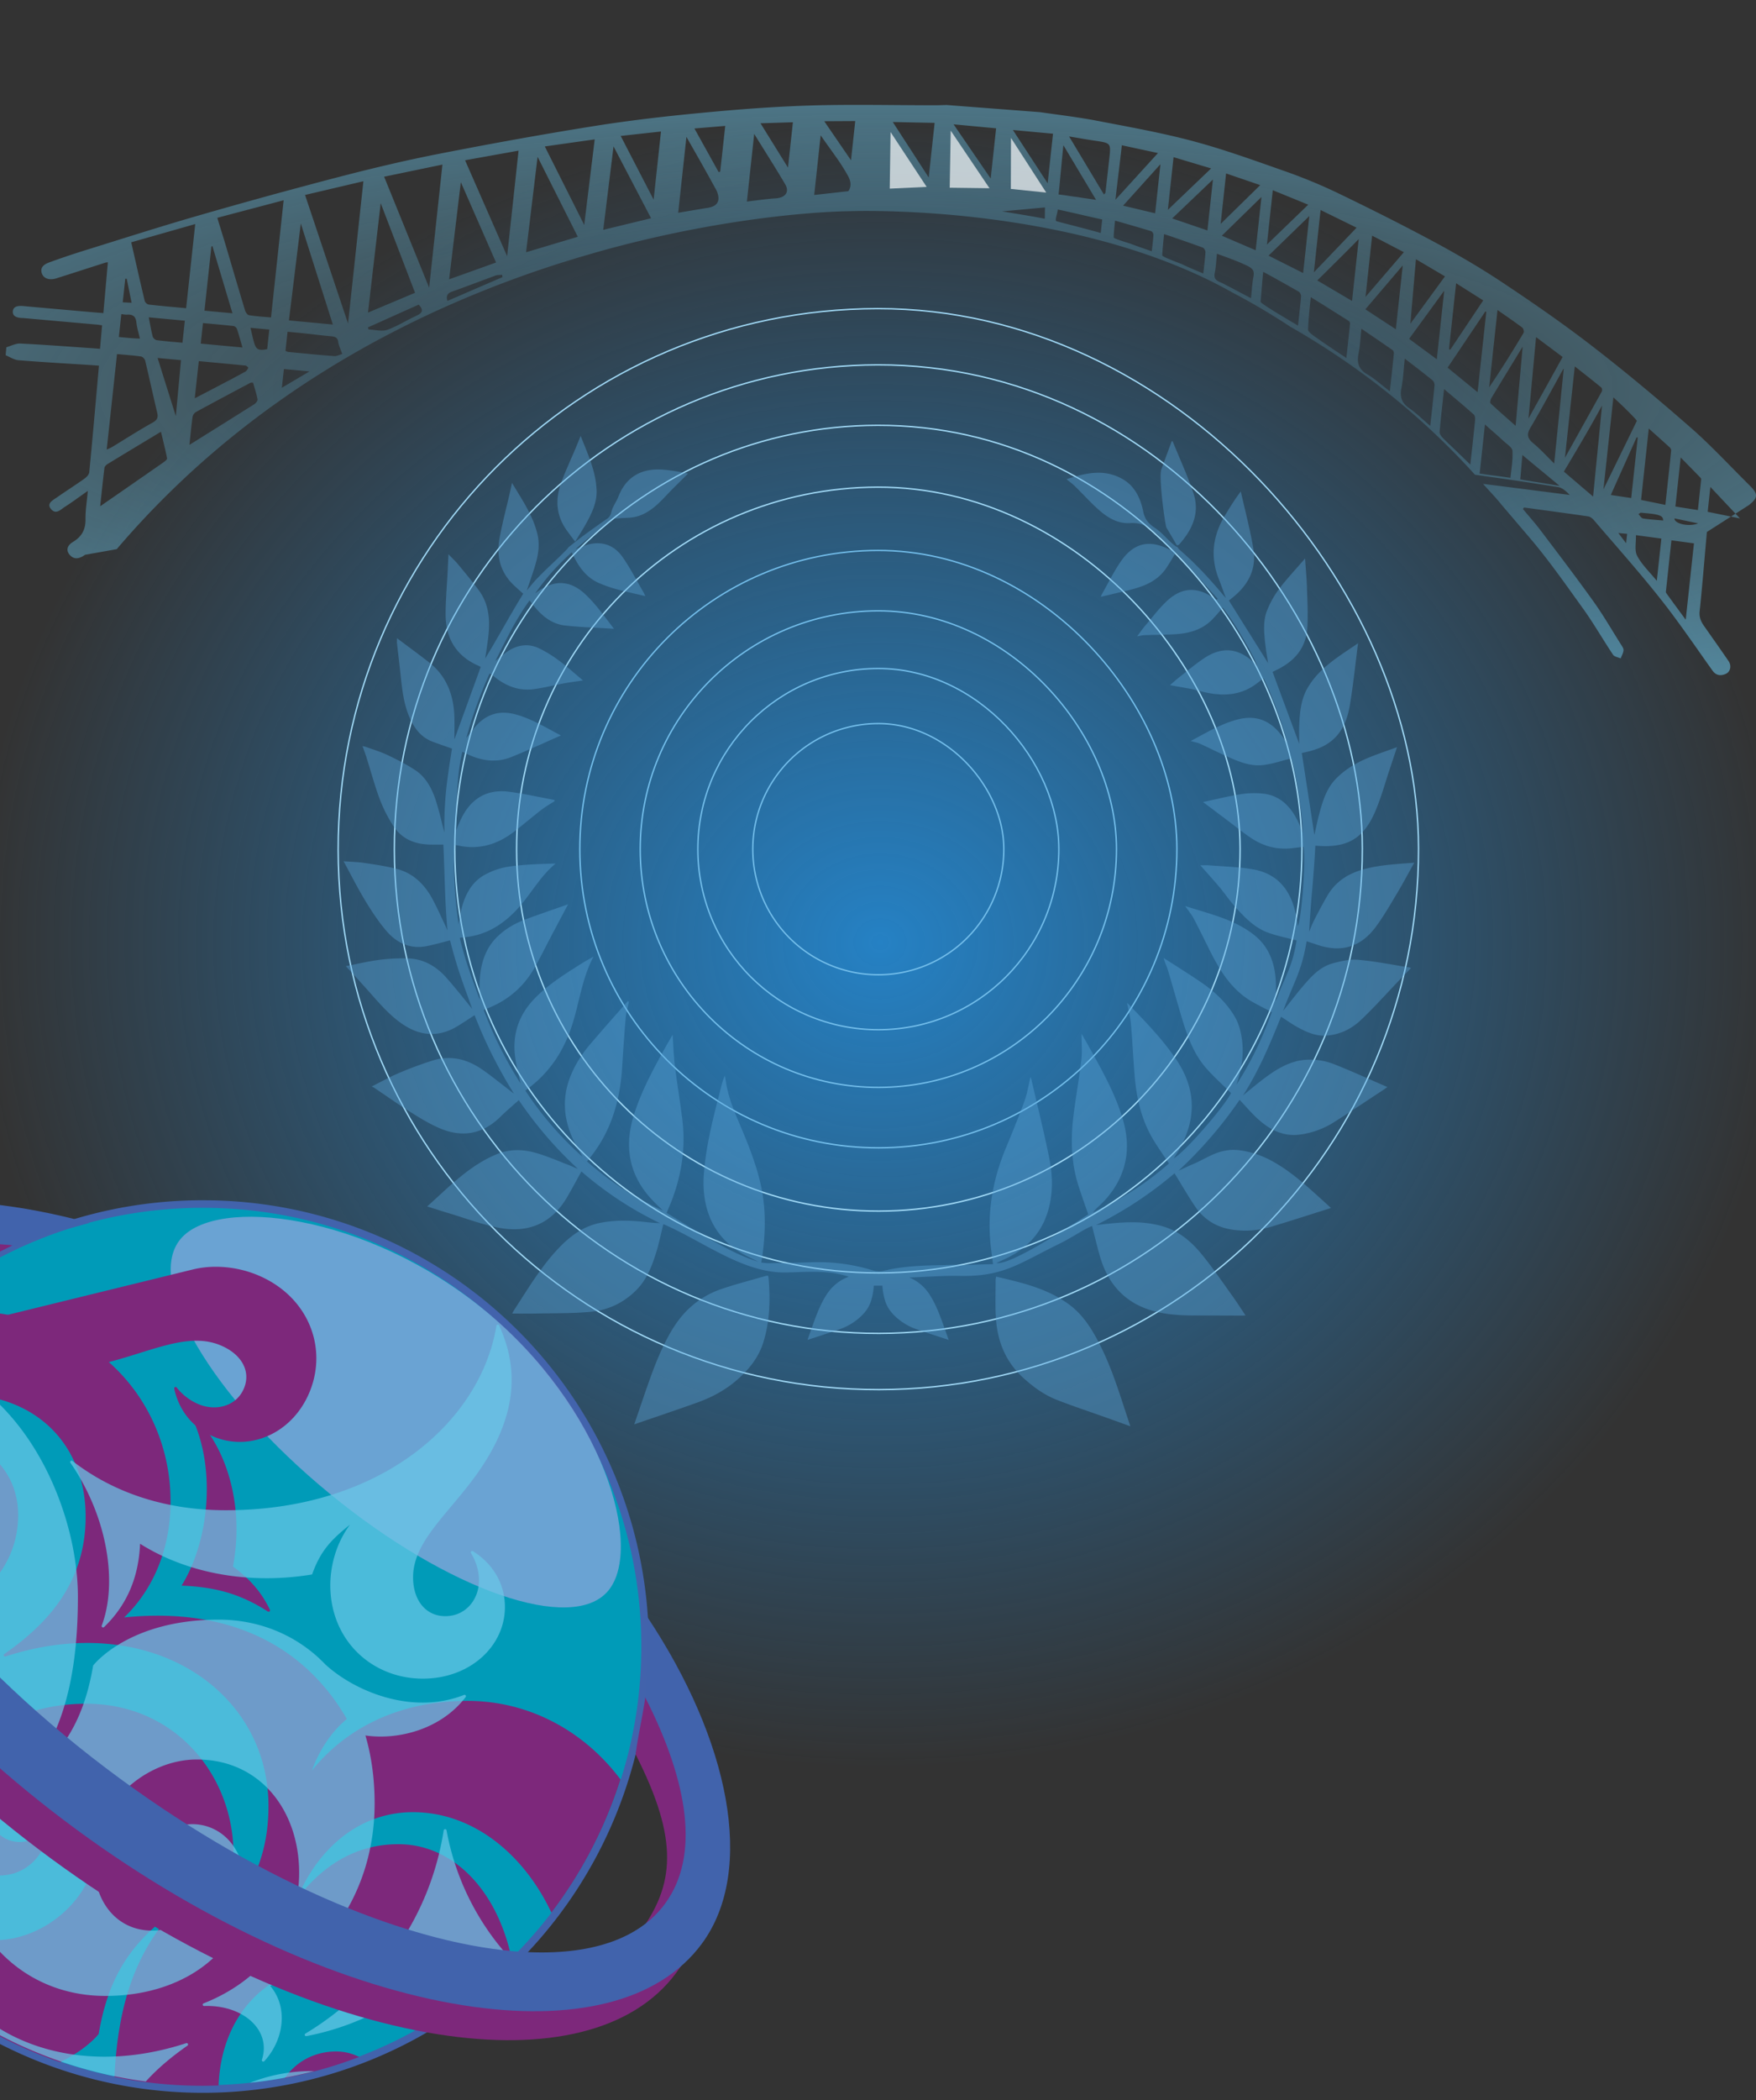 <svg id="Fondo_2_Loghi_e_Ponte" data-name="Fondo 2 Loghi e Ponte" xmlns="http://www.w3.org/2000/svg" xmlns:xlink="http://www.w3.org/1999/xlink" viewBox="0 0 2560 3060">
  <rect x="0" y="0" width="2560" height="3060" fill="#333333" stroke="none"/>
  <defs>
    <style>
      .cls-1 {
        fill: url(#Sfumatura_senza_nome);
      }

      .cls-2 {
        fill: url(#Sfumatura_senza_nome_2);
      }

      .cls-3 {
        fill: #fff;
        opacity: 0.67;
      }

      .cls-10, .cls-3 {
        isolation: isolate;
      }

      .cls-4, .cls-5 {
        fill: none;
        stroke-miterlimit: 10;
        stroke-width: 2px;
      }

      .cls-4 {
        stroke: #73beeb;
      }

      .cls-5 {
        stroke: #a1daf7;
      }

      .cls-6 {
        opacity: 0.38;
      }

      .cls-7 {
        fill: #5da7dd;
      }

      .cls-8 {
        fill: #009bb8;
      }

      .cls-9 {
        fill: #4263ac;
      }

      .cls-10 {
        fill: #7aa4d7;
        opacity: 0.87;
      }

      .cls-11 {
        fill: #7d287b;
      }

      .cls-12 {
        opacity: 0.72;
      }

      .cls-13 {
        fill: #68c7e7;
      }

      .cls-14 {
        fill: #4163ac;
      }
    </style>
    <radialGradient id="Sfumatura_senza_nome" data-name="Sfumatura senza nome" cx="846.53" cy="1682.33" r="1190.84" gradientTransform="matrix(1.11, 0, 0, -1.01, 343.42, 3072.25)" gradientUnits="userSpaceOnUse">
      <stop offset="0" stop-color="#2581c4"/>
      <stop offset="1" stop-color="#2581c4" stop-opacity="0"/>
    </radialGradient>
    <radialGradient id="Sfumatura_senza_nome_2" data-name="Sfumatura senza nome 2" cx="443.46" cy="3370.84" r="959.83" gradientTransform="matrix(0, -1, -3.95, 0, 14598.95, 1011.69)" gradientUnits="userSpaceOnUse">
      <stop offset="0" stop-color="#6dc9ef" stop-opacity="0"/>
      <stop offset="0.99" stop-color="#6dc9ef"/>
    </radialGradient>
  </defs>
  <title>bg-spazio</title>
  <path class="cls-1" d="M2567.33,2601.1l-2574.15,2V145.1l2574.15-2v2458Z"/>
  <path class="cls-2" d="M1797.36,426.57a973,973,0,0,1,84.06,49.69c102.3,58.47,193,131.46,268.93,215.48l7.37,1c38,5.34,76,10.77,113.81,17,6.35,1,11.9,6.16,16.94,11.42Q2225.3,713,2162.12,705c9.71,11.12,17.92,19.18,27.12,30.67l38.58,45.21c28.71,33.34,53.71,69.33,79.28,104.75,16,22.15,29.44,45.8,44.6,68.47,1.83,2.74,7.24,3.51,11,5.2,1.49-4,3.91-7.87,4.16-11.9,0.18-2.87-2.27-6-4-8.82-13.07-20.76-25.3-42-39.62-62-25-35-51.18-69.26-77.17-103.65-8.11-10.73-17.19-20.85-25.82-31.25l1.57-2.28c31.23,4.28,62.49,8.44,93.67,13,3,0.45,6.21,3.14,8.27,5.54,32.32,37.79,65.56,75,96.31,113.82,27,34.08,51.28,69.93,76.42,105.2,5.21,7.3,11.67,8.12,19.16,5,7-2.9,9-11.88,4.4-18.65-11.83-17.28-23.92-34.42-36-51.56-4.49-6.38-7.06-12.71-6.22-20.8,3.69-35.47,6.57-71,9.74-106.52l0.83-9.36,61.27-39.17c13.51-10.79,13.71-16.09,1.06-28.58-28.44-28.1-55.46-57.54-85.66-84-46.58-40.78-94.26-80.67-143.51-118.76-42.46-32.85-87-63.58-132-93.5-32.1-21.33-65.8-40.88-100-59.27-46.18-24.79-93.2-48.34-140.59-71.16a763.59,763.59,0,0,0-77.75-31.88c-43.71-15.38-87.43-31.21-132.31-43.19-46-12.27-93.25-20.68-140.2-29.71-27.11-5.22-54.71-8.33-82.09-12.39L1380.06,153c-5.64.14-11.28,0.4-16.92,0.4-60.51,0-121.08-1.48-181.52.32-53.22,1.59-106.43,5.71-159.39,10.76-52.57,5-105.14,11.07-157.17,19.38-75.09,12-149.9,25.57-224.43,40.14-48.53,9.48-96.68,20.89-144.42,33.27q-103.81,27-206.7,56.73c-55.42,15.94-110.25,33.56-165.27,50.65q-26.17,8.13-51.87,17.46c-7.45,2.69-14.32,6.93-11.43,16,2.42,7.57,10.85,10.66,21,7.51C106,398,130,390.23,154,382.57a19,19,0,0,1,3.28-.41l-6.59,74c-5.16-.4-10-0.72-14.81-1.15-33.71-3-67.42-5.91-101.12-9-7.36-.68-15.19-0.32-16,7.27-0.87,8.25,7.06,10,14.78,10.13,1.07,0,2.13.15,3.2,0.24l104.32,9.28c2.42,0.22,4.81.65,7.77,1.06l-3,34.25c-4.81-.37-9.32-0.75-13.84-1.06-34.13-2.32-68.24-5-102.41-6.61C22.91,500.21,16,504,9.25,506l-1,11.62c6.21,2.5,12.27,6.7,18.67,7.22,35.51,2.87,71.1,4.85,106.66,7.14,3.39,0.22,6.77.52,10.67,0.81-4.7,52.73-9.13,104.06-14.13,155.34-0.33,3.44-4.18,7.28-7.51,9.64-13.13,9.32-26.84,18-40,27.19-6,4.16-15.17,8.7-8.11,16.89,7.26,8.42,14.18.38,20-3.34,10.84-6.88,21.06-14.56,33.54-23.3-1.38,15.52-3.56,28.36-3.39,41.19,0.18,14.4-4.71,25-18.27,33.2-9.54,5.73-10.15,13.4-4,19.66,5.73,5.84,12.83,5.43,21.55-.9l46.25-8.24C587.6,310.41,1236.69,307.77,1236.69,307.77s326-13.65,560.67,118.81M266,499.36c-12.92-1.2-25.28-2.12-37.54-3.72-2.24-.29-5.3-3.15-5.84-5.27-2.32-9.09-3.84-18.35-5.73-28l52.58,4.9Zm18.63-172.91L271.34,449.06c-18.62-1.74-36.62-3.24-54.55-5.31-2.22-.26-5.32-3.26-5.83-5.41-6.69-28-13-56.1-19.65-85.3Zm-102,79.75h2.12l7.12,34.91-12.95-.65Zm-5.77,51.51c3.45,0.32,5.92.89,8.34,0.72,9.38-.66,12.84,3.52,13.69,11.66,0.78,7.57,3.21,15,5.08,23.26-4.34-.21-7.83-0.28-11.3-0.56-6.28-.51-12.54-1.15-19.4-1.79Zm-6.27,58.19c12,1.12,23.65,1.88,35.13,3.54,2.37,0.34,5.45,3.78,6,6.22,6,25.22,11.5,50.55,17.48,75.78,1.62,6.81.11,10.54-7,14.5-19.94,11-39,23.39-58.42,35.16-2.23,1.35-4.75,2.3-8.22,3.94Zm68.09,157.48c-30,20.92-60.12,41.73-92.63,64.25,2.2-20.32,4-38.22,6.25-56.08,0.26-2,2.7-4.34,4.79-5.61,25.27-15.42,50.66-30.66,77.58-46.9,3.23,13.6,6.44,26.19,8.95,38.88,0.25,1.53-2.93,4-5,5.46h0.07Zm17.64-67.12-26.57-84.7,34.12,3.18ZM413.54,291.78L395.08,462.54c-11.12-1-21.66-1.63-32-3.28-2.32-.37-4.94-4.15-5.74-6.78C347.7,420.78,338.42,389,329,357.22c-3.88-13-8-26-12.21-39.87ZM308.19,359.12l1.47-.51,29.23,97.84-40.81-3.8ZM295.9,470.72c15.2,1.42,29.93,2.66,44.61,4.32a7.26,7.26,0,0,1,4.88,4.07c2.87,8.57,5.21,17.29,8.1,27.19l-60.83-5.67Zm-6.09,55.46c23,2.14,45.54,4.18,68,6.47,1.6,0.16,4.44,2.79,4.22,3.23-1.08,2.16-2.57,4.61-4.7,5.78-12.7,7-25.61,13.72-38.48,20.48-11.23,5.9-22.51,11.72-34.93,18.18ZM370.61,589c-30.75,19.49-61.71,38.73-94.46,59.19,1.6-14.8,2.81-28,4.63-41a10.49,10.49,0,0,1,4.82-6.82c26.4-14.42,53-28.56,79.57-42.7,0.79-.42,2.08-0.09,3.75-0.12,2.27,8,5,16,6.51,24.21C375.82,583.92,373,587.5,370.61,589Zm-0.46-90.81c-1.85-6.44-3.17-13-5-20.57l27.43,2.56-3.08,28.53c-13.08,2.35-16.09.84-19.35-10.49v0Zm68.38-172.55,46.71,147.2-64-6ZM410.89,565l3-27.33,37.34,3.48Zm76.28-46.14c-22.29-1.68-44.53-3.93-66.77-6.06-1.32-.13-2.57-0.91-4.2-1.52l3-27.88c7.66,0.71,14.94,1.31,22.21,2.09,13.68,1.46,27.33,3.25,41,4.44,6,0.52,9.76,1.73,10.65,8.08,0.75,5.34,3.37,10.47,5.85,17.69-4.07,1.16-8,3.43-11.74,3.15h0ZM444.71,284.07l85.07-20-22.4,207.24ZM555,296l50.09,130.61-68.6,28.86Zm52.47,163.91c-14.54,6.51-27.93,15.41-42.94,20.67-7.8,2.73-18-.19-27.14-0.56l-1-3,74-33.2c6.85,7.29,6.32,11.87-3,16ZM560,257.46l85-17.65L625.64,419.14Zm111.85,8,51.31,117L654.75,407Zm-19.63,173c-2.25-8.09.56-11.4,7.45-13.81,21-7.37,41.77-15.52,62.72-23.12,2.9-1,6.41-.75,9.64-1.07l0.5,3.31ZM678,233.5l78-14L739.32,373.3Zm105.72-5L842.34,345l-75.4,22.55Zm68,99.28-57.48-114.4L867,203.08Zm42.71-114.49L949.19,318l-69.75,16.9Zm10.45-15.22,58.75-6.47-10.74,99.31Zm251.06-19.92-7.15,66.11-40.08-64.62Zm-98.65,5.31L1050,250l-2.3.8-35.33-63.6Zm-26,119.45c-13.83,2.15-27.61,4.59-42.58,7.09l12-110.54c8.92,15.69,16.53,29,24.06,42.33q8.25,14.62,16.29,29.34c1.74,3.17,3.69,6.31,4.84,9.66,4.32,12.83-.6,20-14.59,22.15Zm99.16-13.86c-13.68.89-27.26,3-41.6,4.64l10.66-98.58c15.91,25.71,31,49.27,45.15,73.33,6.75,11.62.11,19.71-14.25,20.64ZM1246.83,176.4l-6.18,57.17-39-56.91ZM1187,284.12l9.41-87c14.48,21.24,29.48,39.71,40.36,60.19,3.48,6.54,4.93,14.29,0,21.22ZM1301.55,177.8l61,1.24-8.6,79.58ZM2166.8,454.23l-12.67,117.2-43.72-35.76,55-81.82Zm-72.14,69.23-40.37-29.75,51.17-70.16Zm-59.74-43.7-44.42-29.09,54.5-63.91Zm-114.54-71.15s41.71-40.92,60.45-60.26l-9.74,90.12Zm-71-36.16,59.41-57.62-9,83Zm-18.77-7.79-49.35-21.22L1839.05,287Zm-70.35-28.87-51.38-17.56,59.4-56.66Zm-76.24-25-46.73-11.11,54.47-60.44ZM1595.49,204.9c24.15,3.55,24.19,3.48,21.74,25.72q-2.76,25.11-5.67,50.2c-0.06.5-.76,0.94-2.19,2.59l-50.77-84.57C1572.34,201.11,1583.88,203.2,1595.49,204.9Zm-118.82-15.5,58.47,5.45-7.81,72.28Zm-86.47-8.23,62,5.78-7.91,73.19Zm133.24,121.07c-0.21,1.91,0,13.1-.36,16.52-12-2.7-52.42-9.1-62.25-10.79Zm74.51-11c-8.85-1.52-16.35-2.32-24.4-3.7l-2.42-.47c-9.53-.89-18.25-2.81-27.89-3.71,2.55-23.6,4.67-49.76,7.05-71.75Zm-57.4,31.26c-3.51-1,1-10.42,1.49-17.24,14.59,2.89,53.13,12.17,64.84,14.49l-2.14,19.78c-11.18-3.44-55.35-14.62-64.2-17.06v0Zm85.63-31.5c2.67-24.7,6.43-53,9.27-79.33l52.7,11.33Zm22.18,64.17c-2-.8-24.8-7.33-24.76-9.23,0.12-6.68,1.11-15.91,2-24.45,11.54,3.23,42.5,12.13,52.71,15.39,1.61,0.51,3.33,3.5,3.24,5.26-0.41,7.63-1.47,15.23-2.42,24-11.13-3.94-21.13-7.2-30.77-11v0ZM1710.88,229l54.76,16.4-63.06,60.37Zm12.38,156c-2-1-29-10.63-28.91-12.93,0.44-8.64,1.69-21.18,2.73-31,11.22,3.66,46.77,16,56.51,19.77,2,0.77,3.92,4.43,3.79,6.65-0.59,10-1.94,19.86-3.14,31C1743.29,393.89,1733.07,389.81,1723.26,385Zm64.21-132.28,49.74,17-57.69,56.58Zm-5.53,159.76c-8.94-3.36-12.79-6.19-11-14.79s2.05-17.26,3.21-28c9.46,3.5,17.91,6.47,26.21,9.75,5.51,2.18,10.17,4.17,16.27,7,10,4.62,12.33,8.11,10.68,16.92-1.82,9.71-2.3,19.64-3.53,31.07-13.09-6.65-25.41-13.57-36.05-18.84Zm73.6-135.34,51.67,21.09L1847,356.37Zm0.05,175.17c-1.43-.89-17.94-11-17.79-12.64,1.21-13.34,2.19-28.83,3.79-43.6,12.86,6.77,40.54,22.43,51.83,28.89,2,1.14,3.48,4.75,3.3,7.08-1.08,13.48-2.72,26.92-4.39,42.37-13.08-7.75-25-14.75-36.74-22v-0.06ZM1925.24,306l52.46,25.74-62.28,65.1Zm-4.6,187.08c-2.23-1.58-13.73-9-13.63-12.53,0.4-14.17,2.12-30.8,3.94-47.65,15.93,9.81,41,25.63,55.18,34.58a5.14,5.14,0,0,1,2,4.12c-1.59,16.22-3.4,32.42-5.3,50.08-15.17-10.2-28.89-19.16-42.19-28.61h0Zm126-125.64-55.91,65.16,9.65-89.26Zm-53.77,177.71c-13.36-7.89-14.74-17.87-12.19-30.58,2.2-11,2.61-22.24,4.06-35.63,16.34,11.13,31,21,45.46,31.15,1.31,0.92,2,3.43,1.82,5.11-1.73,17.58-3.69,35.14-5.83,54.91-12.19-9.26-21.94-18.25-33.33-25h0Zm71.36-167.47,42.32,25-50.44,69Zm-9.89,216.95c-11.39-7.93-13.76-17-11.29-29.3,2.66-13.19,3.17-26.75,4.91-42.85,15.08,11.68,27.86,21.35,40.26,31.42a9.75,9.75,0,0,1,3.1,7.49c-1.73,19-3.92,37.86-6.21,59.11-11.21-9.56-20.28-18.57-30.78-25.88h0Zm68.47-181.94,39.48,25-47.9,71.72-2-.63Zm0.32,244.45c-6.84-6.62-13.91-13-20.45-19.9-2.08-2.18-4.17-5.52-3.94-8.16,1.72-19.66,4-39.28,6.5-62.19,16,13.54,29.76,25,43.14,36.91,1.85,1.64,2.33,5.38,2.07,8-2,21-4.4,41.88-6.91,65.16-7.7-7.46-14-13.66-20.42-19.83h0Zm86.44-36.71c-13-11.53-25-21.85-36.45-32.64-1.27-1.19-.3-5.45,1-7.61,15.07-25.08,30.4-50,45.66-75Zm-26.41-168.7c13.22,9.25,24.89,17.1,36,25.51,1.86,1.4,3,6,1.95,7.84-16,26.68-32.45,53.15-50.17,79.34ZM2202,696.24c-15.28-2.36-30.16-4-44.9-6.27l7.73-71.49c9.73,8.61,18.54,16.15,27,24,4.91,4.56,12.87,9.47,13.13,14.48C2205.63,670,2203.46,682.54,2202,696.24Zm37.36-205.08,38.74,29-49.8,89.66Zm-23.1,207.32c1.06-9.77,2-24.37,3.21-35.58,13.48,11.44,38.59,31.93,54.24,45.07-15-2.7-44.26-7.12-57.47-9.49h0Zm63.39-160.79L2265.8,675.33c-10.95-10.7-20-20.83-30.57-29.51-8.69-7.16-9.78-13-4.1-22.58,16.72-28.24,32.09-57.13,48-85.77m2.29,129.64,14.41-133.28c13.89,11,26.41,20.71,38.6,30.77,1.26,1,1.49,4.46.63,6.07Zm-1.54,20c18.93-31.68,38-63.65,55.63-96.21l-13,132.61Zm107.71-49.46-9.52,88-29.77-4.47,37.69-84Zm-50,75.36,14.48-134c12.67,11.22,34.69,33.19,34.19,34.28Zm21.65,63.59,12.87,1.2-1.48,13.69Zm74.63-125.09c1.34,1.23,2.58,3.39,2.42,5-2.63,26-5.49,51.94-8.42,79.12l-35.43-7.24,11.25-104c10.77,9.67,20.57,18.34,30.17,27.18v-0.06ZM2391.61,747c27.54,2.17,33,4,33.06,11.4-9.81-.91-19.69-1.44-29.37-3-2.53-.41-4.44-4.06-6.64-6.22Zm-4.84,62.86c-4.22-8-1.43-19.08-1.83-30.14l37.1,5-6.65,61.51c-10.53-12.89-21.92-23.61-28.63-36.35v0Zm63.44-143.31c10.66,10.88,19.91,20.28,29.07,29.75a3.69,3.69,0,0,1,.72,2.7c-1.49,14.4-3.07,28.8-4.73,44.19L2442.48,738ZM2429.07,864c-0.81-1.14-.29-3.17-0.12-4.76,2.5-23.44,5-46.89,7.76-72l32.84,4.42-12,111.27C2447.14,888.76,2438,876.43,2429.07,864Zm12.13-108.7,34.44,7.27C2461.91,768.08,2440.55,762.93,2441.2,755.3Zm48.35-9.6,3.91-36.22,43.15,45.86ZM2487,768.56l0.81-4.54"/>
  <polygon class="cls-3" points="1350.95 272.31 1297.12 274.84 1298.33 192.43 1350.95 272.31"/>
  <polygon class="cls-3" points="1384.55 273.51 1386.01 190.34 1442.56 274.27 1384.55 273.51"/>
  <polygon class="cls-3" points="1473.66 275.28 1473.88 200.96 1525.27 280.59 1473.66 275.28"/>
  <path class="cls-4" d="M1463.45,1236.92a183,183,0,1,1-183.21-182.69h0C1381.3,1054.09,1463.34,1148.42,1463.45,1236.92Z"/>
  <path class="cls-4" d="M1543.66,1236.81c0.2,145.33-117.46,263.32-262.8,263.52s-263.31-117.44-263.5-262.78S1134.82,974.23,1280.16,974,1543.49,1109.51,1543.66,1236.81Z"/>
  <path class="cls-4" d="M1627.68,1236.69c0.26,191.74-155,347.39-346.71,347.67s-347.38-154.94-347.64-346.68S1088.3,890.28,1280,890,1627.46,1068.75,1627.68,1236.69Z"/>
  <path class="cls-4" d="M1715.74,1236.56c0.32,240.37-194.27,435.5-434.64,435.84s-435.49-194.24-435.81-434.61S1039.56,802.29,1279.92,802,1715.45,1026,1715.74,1236.56Z"/>
  <path class="cls-5" d="M1807.91,1236.43c0.39,291.28-235.42,527.74-526.7,528.15S753.5,1529.2,753.11,1237.92s235.42-527.74,526.7-528.15S1807.57,981.31,1807.91,1236.43Z"/>
  <path class="cls-5" d="M1898,1236.31c0.46,341-275.63,617.88-616.66,618.37S663.48,1579.08,663,1238.05s275.63-617.88,616.66-618.37C1642,619.17,1897.61,943,1898,1236.31Z"/>
  <path class="cls-5" d="M1986.09,1236.18c0.52,389.68-315,706-704.63,706.58s-706-314.9-706.53-704.58,315-706,704.63-706.58C1690.57,531,1985.64,900.23,1986.09,1236.18Z"/>
  <path class="cls-5" d="M2068,1236.06c0.58,434.92-351.52,788-786.44,788.61s-788-351.46-788.56-786.39,351.52-788,786.44-788.61S2067.5,855.12,2068,1236.06Z"/>
  <g class="cls-6">
    <path class="cls-7" d="M1290.11,1851.09a48.3,48.3,0,0,0,5.87-1.31c33.07-6.61,63.4-5.95,96.55-7,18.09,0.91,36.27-.82,55.15-0.82-1-7.82-2-15.27-2.91-22.74-6.25-50.49,1.9-98.67,21.1-145.17,9.56-23.16,19.12-46.34,27.73-69.89,4-11,5.78-23,8.65-34.84a22.56,22.56,0,0,1,1.37,3.44c8.82,38.27,18.37,76.38,26.11,114.89,4.48,22.27,5.47,45.23.45,67.83-8,36.11-29.26,61-60.88,76.9-5.4,2.71-10.94,5.14-16.74,7.85,20.51,4,111.26-56.27,133.92-70.84-4.84-14.16-9.9-28.18-14.43-42.38-10.72-33.66-11.31-68.19-6.89-102.92,3.41-26.79,8.18-53.39,11.33-80.21,1.38-11.74.23-23.8,0.23-37.7,3.47,6,6.13,10.44,8.64,15,18.59,33.55,37.79,66.78,49.78,103.77,8.52,26.27,11.14,52.65,2.18,79.44-6.93,20.74-19,37.73-34.51,52.33a128.28,128.28,0,0,0-9.67,9.81,446.59,446.59,0,0,0,111-71.33c-7.84-11.84-15.83-23-22.89-34.77-17-28.34-24.37-59.95-27.09-92.84-2.08-25.15-3.18-50.38-5.4-75.51-0.9-10.21-3.63-20.24-5.53-30.36a0.71,0.71,0,0,1,.61,0c25.19,26,50.63,51.78,71.13,82.23,30.82,45.78,29,91.51.18,137.32-1.28,2-2.5,4.12-4,6.57,16.73-9.88,72.21-73.54,83.57-95.18-12.38-12.3-25.24-23.68-36.5-36.57-19.24-22-28.4-49.67-36.63-77.56-6.54-22.14-12.73-44.4-19.4-66.49-1.57-5.19-4.47-10-5.62-16.18,18.45,11.93,37.15,23.46,55.27,35.91,18.31,12.58,34.63,27.64,46.79,47,7.62,12.11,11,25.81,12.45,40,2.22,21.28-1.81,41.63-8.61,61.7,21.54-33.35,38-67.75,51.58-105.83-9.38-4.93-18.64-9.53-27.66-14.58-28.95-16.21-46.43-43.06-61.23-72.32-8.35-16.53-16.36-33.25-25-49.61-3.19-6.05-7.73-11.33-12.45-18.1,35.71,11.72,71.91,19.09,101.57,43,20.52,16.53,29.08,39.74,30.66,66,0.59,9.84.1,19.75,0.1,29.56,13.94-38.05,24-48.93,30.16-88.42-14-3.69-27.54-6.34-40.51-10.91-21.85-7.71-37.37-24.71-52.35-42-6.8-7.84-12.63-16.59-19.34-24.54-9.2-10.91-18.82-21.45-28-31.91,3.81,0,8.64-.33,13.42.06,21.09,1.7,42.4,2.13,63.19,5.76,38.31,6.69,56.59,33.21,63.36,69.16,0.83,4.39,1.31,8.86,2,13.42,5-8.17,11.87-88.82,8.53-115.38-5.25.63-10.52,1.21-15.79,1.89-21.94,2.81-42.26-2.33-60.67-14.64-12.16-8.13-23.57-17.48-35.31-26.3l-34.87-26.2c17.65-3.76,35.69-8.26,54-11.24a127.89,127.89,0,0,1,32.3-1.17c27.07,2.55,43.17,20.44,54,44.76,1.7,3.83,3,7.84,4.61,12.08,2.39-12.56-10-92-16.34-108-14,3.41-27.65,8.25-41.59,9.74-20.62,2.2-39.27-6.94-57.73-15.24-11.29-5.08-22.32-10.77-33.61-15.85-3.86-1.73-8.15-2.43-13.67-4,21.07-11.12,40.42-22.81,62-29.54a88.22,88.22,0,0,1,19.63-4.07c24.65-1.8,41.77,11.35,55.17,31.34,1,1.44,1.91,2.91,3.18,4.84-0.95-14.14-24.15-76.51-33.81-94-2.87,2.24-5.72,4.43-8.54,6.66-22.82,18-48.46,19.81-75.35,14.09-7-1.49-13.85-3.56-20.85-5-10.32-2-20.7-3.72-31.64-5.66,4.05-3.49,8.27-7.39,12.75-10.91,11.9-9.35,23.52-19.16,36-27.67,27.26-18.66,52.25-15.83,75.77,7.7a32.64,32.64,0,0,1,2.58,3.66c-1.45-10.71-36.71-70.22-50.12-85.56-4.64,5.21-9.18,10.5-13.91,15.6-15.46,16.67-35.36,21.82-56.57,23-14.67.79-29.38,0.79-44.07,1.31-3,.11-5.92,1-10.3,1.72,4.32-5.74,7.7-10.74,11.58-15.27,10.63-12.43,20.52-25.79,32.43-36.74,21.55-19.8,43.59-20.37,67.68-4,1.37,0.93,2.71,1.93,4.06,2.9l1.6-1.7L1714.29,805c-5.49,8.88-9.76,16.62-14.8,23.77-13.91,19.74-34.72,26.52-56.26,31.72-12.75,3.08-25.53,6-38.33,9.06a20.89,20.89,0,0,1,1.41-3.59c9.25-16.26,17.47-33.3,28.09-48.53,18.49-26.48,41.29-31.42,69.57-17.22,1.3,0.65,2.56,1.37,4.66.74-10.39-8.56-12.78-15.13-23.18-23.68-1-.84-2.17-1.51-3.14-2.39-9.92-9-20.64-13.71-34.57-12.75-19.77,1.36-35.61-9.58-49.73-22.77-10.62-9.92-20.49-20.71-30.87-30.91-3.55-3.49-7.65-6.39-12.33-10.24,28-9.18,55.14-15.54,82.07,0,17.55,10.11,25.83,27.74,29.79,47.09,2.24,11,7.34,17.38,16.06,23.17,13.46,8.92,18,17.43,30.88,27.22a14.44,14.44,0,0,0,2.72,1.33,24.75,24.75,0,0,0,3.09,3.79c23,19.64,43.5,41.89,63,65.17,1.08,1.28,2.22,2.51,4.66,5.24-3.93-10.62-7-19.42-10.41-28.09-12.78-32.72-8.36-63.46,9.53-92.74,7-11.5,14-23,22.72-34.36,6.2,27.72,13.53,55.23,18.28,83.22,5.17,30.41-8,53.76-30.84,71.89l-4.82,3.86,57.14,91.18c-1.22-8.32-3.22-19.37-4.38-30.52-1.64-15.74-3-31.85,3.14-46.74a136.6,136.6,0,0,1,17.18-30.72c11.49-15.06,24.49-28.86,38-44.53,1,15.31,2.29,28.43,2.71,41.59,0.62,19.33,1.64,38.73.7,58-1.42,29.14-17.28,48.6-41.73,61.2-3.27,1.69-6.58,3.29-9.06,4.52l38.86,104.93c0-10.1-.39-19.86.08-29.58,0.88-18.08,2.84-36.12,12.08-52a115.43,115.43,0,0,1,15.53-20.65c16.76-17.86,37.43-30.28,58.08-44.46-4,30.72-7,60.48-11.92,89.91-3.38,20.41-10.67,39.68-27.47,52.84-11.07,8.68-24,13.13-37.47,16-2.07.44-4.13,1-5.16,1.22l18.34,119.28c1.95-8.47,4.19-19.65,7.1-30.62,4.81-18.08,10.3-36.08,23.15-50a117.42,117.42,0,0,1,20.64-17.21c21.07-14.18,45.17-20.9,69.62-30.06-3.59,10.74-6.79,20.37-10,30-6.9,20.6-12.65,41.71-20.94,61.67-17,40.82-40.18,54.81-82.78,52.28-2.14-.13-4.28-0.29-5.42-0.37-2,42.57-7,85-9,125.33,1.8-4.19,4.22-10.8,7.4-17,6.21-12.09,12.51-24.16,19.39-35.84,11.28-19.16,28.09-30.55,48.6-36.88,25.29-7.8,51.34-8.62,77.89-10.83-8.79,15.66-16.8,30.79-25.59,45.41-10.08,16.76-19.83,33.92-31.56,49.4-21.55,28.42-49.87,36.17-82.94,25.25l-16.85-5.56c-7.39,44.09-18.16,58.3-34.23,101.26,11.71-14.51,21.89-27.93,32.91-40.55,10.83-12.4,22.92-24,38.81-28.37,12.16-3.38,25.22-6.42,37.54-5.34,25.1,2.19,50,7.24,74.94,11.15a9.48,9.48,0,0,1,2.06,1c-6.19,6.41-12.13,12.54-18,18.7-18.33,19.11-36,39-55.18,57.1-13.93,13.14-30.94,21.3-50.32,22.51-14.6.91-27.58-4.67-40.09-11.33-8.63-4.59-16.66-10.41-25.8-16.2-16,39.9-32.2,78.39-55.45,114.69,10.86-8.73,21.46-17.85,32.64-26.12,17.39-12.86,35.7-23.84,57.67-25.73a95.2,95.2,0,0,1,43.26,6.63c25.39,10,50.27,21.48,77,33-3.1,2.16-4.35,3.09-5.65,3.94-24.13,15.85-48.08,32-72.47,47.42a121.26,121.26,0,0,1-49.88,17.93c-25.62,3.25-45.81-8.36-63.76-25.53-8.1-7.75-15.45-16.35-23.7-25.17a612.5,612.5,0,0,1-89.2,103.35c7.28-3.31,14.51-6.74,21.85-9.9,19.42-8.35,31.8-18.39,53-20.26,17.63-1.55,41.17,5.53,56.79,13.49,23.32,11.88,43.54,28.42,63.11,45.91,9,8,17.91,16.21,27.66,25-3,1-5.07,1.65-7.19,2.31-27.07,8.5-54.05,17.34-81.25,25.36a126.12,126.12,0,0,1-58.49,3.41c-21.19-3.8-38.57-14.76-51-33-10.55-15.54-19.92-32-30.19-48.59A562.79,562.79,0,0,1,1598,1784.88c7.81-.83,15.61-1.73,23.43-2.47,25.32-2.39,50.47-2.78,75.25,4.84,22.46,6.91,39.91,21.7,54.62,39.5,15.89,19.23,30,40.09,44.61,60.41,6.7,9.29,12.9,19,19.94,29.41-2.12.17-3.08,0.32-4,.32-22.25-.06-44.5-0.2-66.75-0.19-20.35,0-40.61-.7-60.54-5.73-42.29-10.67-69-38.19-81.26-81.35-4-14.23-7.45-28.64-11.24-43.32-11.41,4.24-24.39,14-45.86,25-61.72,30.11-83.07,49-147.26,47.7-22.87-.46-45.78,1.32-68.66,2.23a31.82,31.82,0,0,0-4.32.2,64.12,64.12,0,0,1,18.31,11.75c8.19,7.48,13.74,16.86,18.59,26.67,3.06,6.2,5.74,12.63,8.19,19.11,4.12,10.87,7.92,21.86,12,33.32-15.83-5.24-31-10.07-46-15.28a86.94,86.94,0,0,1-27.79-15.37c-8.35-7-15.31-15.17-18.74-25.85a92.12,92.12,0,0,1-4.1-22.52h-12.58a92.12,92.12,0,0,1-4.1,22.52c-3.43,10.68-10.39,18.83-18.74,25.85a86.94,86.94,0,0,1-27.79,15.37c-15,5.21-30.18,10-46,15.28,4.13-11.46,7.93-22.45,12-33.32,2.45-6.48,5.13-12.9,8.19-19.11,4.84-9.81,10.4-19.18,18.59-26.67a64.09,64.09,0,0,1,21.36-13,135,135,0,0,0-29.26-6.16c-22-2.17-43.13-.21-63.51,0-61.16.62-118.63-44.61-175.27-69.47a18.23,18.23,0,0,0-2.35-.69c-3.4,13.71-6.13,27.38-10.21,40.59-6.13,19.83-13.55,39.18-28.11,54.21-18.82,19.43-42,30.28-67.72,32.68-26.65,2.48-53.55,1.92-80.35,2.51-11.09.25-22.2,0-33.88,0,0.91-1.68,1.6-3.22,2.5-4.6,19.67-30.18,38.1-61.33,62.52-87.77,17.84-19.31,37.75-34.82,63.61-39.83,22-4.25,44-3.64,66.06-1.11a203.47,203.47,0,0,0,20.69,1.6A513.5,513.5,0,0,1,847.6,1706.8c-7.2,13-13.91,25.78-21.25,38.16-23.76,40.06-59.2,52-101.2,43.53-23.24-4.69-45.79-13.23-68.62-20.12-11-3.33-22-6.87-33.77-10.54,32.34-29,62.17-60.34,102.3-76.47,19.28-7.75,38.91-6.79,58.16-1,15.81,4.75,31.11,11.42,46.58,17.38,4.19,1.61,8.19,3.76,12.65,5.24a576.65,576.65,0,0,1-86.15-100.09c-8.92,8.05-18.18,15.81-26.8,24.3-26,25.66-55.85,30.54-88.17,16.81-14.82-6.29-28.86-14.9-42.64-23.54-18.24-11.44-35.87-24-53.77-36a28.26,28.26,0,0,0-3.16-1.38c14.18-7.09,26.42-14,39.23-19.41a531.42,531.42,0,0,1,50.2-18.62c24.7-7.56,48.23-2.49,69.64,11.82,13.9,9.3,26.9,20.09,40.26,30.28,2.66,2,5.12,4.36,8.14,6.14a672.5,672.5,0,0,1-57.35-114.14c-8.4,5.41-16.26,10.7-24.32,15.64-29.19,17.87-57.2,14.76-84.41-5.19-19.43-14.24-34.59-33.09-50.7-50.94-9.13-10.11-18.33-20.14-28.22-31,16.73-3.22,32.62-7,48.7-9.15a280.17,280.17,0,0,1,40.39-2.15c22.89,0.29,41.93,10.7,57.31,28,13,14.59,25,30.06,37.76,45.52-14.93-41.93-20.65-55.18-32.32-99.71-11.44,2.85-22.15,5.88-33,8.16-23.88,5-44-3.53-59.72-21.91-11.39-13.34-21.3-28.3-30.5-43.47-11.29-18.62-21.14-38.2-32-58.13,10.57,0.84,20.94,1.08,31.15,2.61,15.46,2.31,31,4.65,46.16,8.51,23.65,6,40.55,22.07,52.33,44,7.06,13.14,13.08,26.91,19.52,40.41,1,2.15,1.86,4.42,2.27,5.4-3.86-44.3-3.92-82.77-5.94-125.15H630.07c-22.87.09-43.25-6.54-56.66-27.25a203.13,203.13,0,0,1-19.68-38.64c-7.48-19.92-13-40.65-19.41-61-1.68-5.33-3.69-10.55-5.86-16.71,2.17,0.54,3.7.78,5.14,1.3,10.53,3.86,21.37,7,31.48,11.85,13.81,6.61,27.61,13.6,40.43,22.08,15.7,10.38,24.45,27.1,30.17,45.12,5.15,16.21,8.8,33,12.14,45.77-0.61-52.18,4.87-82,11.09-122.38-8.89-3.17-18.8-6.53-28.61-10.24-16.71-6.31-26.72-19.79-33.66-36.18-8-18.85-10.32-39.08-12.47-59.34-1.69-15.94-3.66-31.86-5.45-47.79-0.19-1.7,0-3.44,0-7.36,16.46,12.38,31.92,23.61,47,35.43,25.55,20.06,36,48,36.75,80.71,0.24,10.49,0,21,0,31.27l38.36-105.47a29.62,29.62,0,0,0-3.18-1.7c-31.86-13.86-48.1-39.17-48-75.27,0-21,2-42,3-63,0.38-7.63.72-15.27,1.14-24.27,5.25,5.48,10.14,10,14.38,15.14,10.26,12.43,20.64,24.8,30.2,37.82C712.6,880,714.64,902.8,712,926.36c-1.34,11.86-3.32,23.64-4.65,33,17.88-29,36-62.93,55.39-94.27-3.67-3.33-8.39-7.53-13-11.82C730.18,835.14,723.48,812,728,785.79c3.86-22.16,9.81-43.92,14.81-65.86,1.14-5,2.21-10,3.62-16.41,14.87,25.06,31,47.85,37.32,75.93,3.35,14.77.84,29.31-3.3,43.46-3.52,12-7.86,23.77-12.39,37.3,5.68-6.6,10.15-12.34,15.15-17.5,16.53-17.08,26.26-25,42.89-41.94,1-1.06,1.9-2.32,2.83-3.49,6.34-5,12.6-10.07,19-14.88,10.16-7.57,26.32-19.13,36.74-26.28,3.72-2.55,5.56-5.51,6.6-10,1.92-8.31,7.22-14.66,10.28-22.56,11.93-30.74,35.81-41.11,63.34-39.36,13.89,0.88,24.54,3.07,38.21,5.73-11.48,11.53-22.49,22.07-32.93,33.21-11.9,12.7-24.57,24.44-41.1,29.21-9.1,2.63-19,2-28.61,2.91-2.27.21-5.09-.27-6.7,1-16.62,12.71-39,29.71-54.71,43.9,6.8-2.47,13.45-5.68,20.43-7.27,19.78-4.5,36.63,2.19,48.33,19,11,15.79,19.88,33.2,29.65,49.92,1.34,2.3,2.41,4.78,3.4,6.77-14-3.33-28.28-6.41-42.39-10.19a195.62,195.62,0,0,1-24.37-8.48c-16.34-6.8-27.41-19.75-35.79-35.57-1.55-2.94-3-6-4.8-9.58-22.55,20.72-35.22,34.75-53.21,59.68,1.47-1,2.94-2.09,4.42-3.13C809.49,844,832.6,845.77,854.53,867a213.3,213.3,0,0,1,16.94,18.58c7.93,9.75,15.42,19.9,23.61,30.56-24.46-1.55-48.08-2.21-71.5-4.79-18.81-2.07-33.28-13.63-45.31-28.58-1.92-2.39-3.81-4.81-6.25-7.89-19.61,26.6-34.57,57.92-49.82,88.11,7.19-5.59,13.06-11,19.68-15.13,14.14-8.77,29.36-10.41,44.35-3.1A180.93,180.93,0,0,1,815,962.51c11.86,8.85,22.92,18.89,35,28.94-9.19,1.35-17.35,2.29-25.41,3.78-15.18,2.8-30.22,6.5-45.46,8.75-22.55,3.32-42.27-4.48-59.85-19.13-1.18-1-2.39-1.91-3.63-2.8a8,8,0,0,0-2-.52,635.83,635.83,0,0,0-33.8,93.68c5.57-6.88,10.33-13.63,15.93-19.51,15.3-16,33.74-20.45,54.51-15.14,24.23,6.2,45.42,19.59,67.5,31-24.53,10.72-48.43,21.91-72.86,31.63-21.81,8.68-43.47,5.24-64.38-4.74-1.74-.83-3.47-1.67-6.46-3.12-9,36.26-7.71,74.7-9.19,114.53,2.85-6.44,5.38-13.07,8.6-19.3,14.82-28.72,38.26-40.92,68.53-37,22.25,2.89,44.25,7.95,66.36,12l0,1.82c-6.37,4.12-13,7.82-19,12.46-13.84,10.69-27.12,22.18-41,32.73-24.71,18.72-52,26.08-82.17,19a16.63,16.63,0,0,0-3.17,0c-2.81,38.59.19,76.89,5.46,115.24,1.19-6.68,2.1-13.44,3.63-20,5.14-22.13,15-41.5,34.69-52.28a106.75,106.75,0,0,1,35.81-12c22.19-3.11,44.7-3.75,67.39-4.32-21.69,17.74-35,42.58-52.91,63-23.19,26.43-50.54,43-85.13,44.79a6.46,6.46,0,0,0-1.66.85c9.26,36.9,15.11,51.13,29,89.47,0-9.44-.44-18.75.08-28,1.41-24.94,8.48-47.51,26.78-64.65,11.68-10.95,25.32-18.71,40-24.15,20.74-7.7,41.68-14.79,62-21.95-8.9,16.8-17.62,33.21-26.3,49.66-7.5,14.21-14.56,28.69-22.48,42.62-16.65,29.3-40.84,49-71.25,60.4-0.78.29-1.52,0.7-3,1.4a583.81,583.81,0,0,0,53.61,106.75c-2.68-13.08-6.16-25.91-7.83-39-4.15-32.4,5.41-60.2,27.29-83.32,18.68-19.74,41-34.1,63.5-48.34,7.66-4.86,15.42-9.53,23.55-13.93-18,33.67-21.11,72.34-33.93,107.69-12.69,35-32.91,63.15-61.79,84.65-1,.77-2,1.6-3.65,2.86a481.53,481.53,0,0,0,83.43,96.46c-3.92-7-8.12-13.79-11.72-20.94-15.11-30.06-19-61.27-7.07-93.51,6.79-18.26,17.1-34.51,29.46-49.08,18.13-21.36,36.8-42.22,55.24-63.29l1.62,1.1c-1.6,7.67-4,15.26-4.67,23-2.09,24.09-3.67,48.24-5.19,72.38-3,48.36-16,92.76-46,130.57-0.82,1-1.62,2.11-2.45,3.15s-1.65,2-2.8,3.38c33.73,29.73,70.48,53.72,110.91,71.65-4.5-4.33-9.11-8.54-13.49-13-34.77-35.51-44.31-77.55-29.2-125.94,10.6-34,27.17-64.85,44.15-95.52,3.93-7.1,8-14.09,12.45-21.79,1.09,15.73,1.47,30.38,3.25,44.83,3.22,26.22,7.68,52.27,10.9,78.49,5.63,45.91-2.49,89.56-20.84,131.32-0.62,1.42-1.19,2.86-2.06,5,48.48,29.73,94.79,59.5,133.75,71.11-6.48-3.21-13-6.29-19.42-9.65-45-23.63-64-66.51-60-118.67,3.32-43.81,14.73-85.71,25.52-127.81a76.33,76.33,0,0,1,5.13-15c0.48,2.89,1,5.76,1.43,8.66,3.61,24.44,13.61,46.51,23,68.83,11.27,26.88,21.9,54,28.13,82.81,7.37,34,6.79,68.22,2,102.5-0.4,2.88-.92,5.75-1.52,9.53,4,0.33,7.76,1,11.52.9,20.6-.34,41.2-0.68,61.79-1.35a269.68,269.68,0,0,1,84.07,10.25c1.69,0.49,2.82.91,4.08,1.19C1271.11,1850.64,1280.6,1854,1290.11,1851.09Z"/>
    <path class="cls-7" d="M1716.2,796.77l0.15,0.2h0.09Z"/>
    <path class="cls-7" d="M1604.5,1961.24c-11.38-22.67-24.33-44.2-44.56-59.57-32.11-24.39-69.78-32.69-107.63-41.61a30,30,0,0,0-.86,4.95c0.07,19.12-.83,38.32.59,57.34,2.49,33.48,14.8,62.43,39.37,84.86,14.66,13.38,30.52,24.94,48.63,32.11,23,9.1,46.53,16.8,69.83,25.13,12.36,4.42,24.71,8.89,38,13.66-2.38-7.24-4.48-13.59-6.56-20C1630.48,2025.23,1620,1992.14,1604.5,1961.24Z"/>
    <path class="cls-7" d="M1119.78,1858.76a15,15,0,0,0-3,.17c-21.57,6.24-43.33,11.86-64.63,19a129.39,129.39,0,0,0-48.5,29.36c-16.68,15.89-28,35.81-37.84,56.65-6.24,13.18-11.67,26.83-16.67,40.59-8.38,23.09-16.13,46.44-24.53,70.8,32.23-11.12,63.08-21.39,93.67-32.46,20.53-7.44,39.77-17.91,56.56-32.64,17-14.92,31.17-32.24,38.14-54.93,9.16-29.79,10.13-60.39,7.66-91.29A50.25,50.25,0,0,0,1119.78,1858.76Z"/>
    <path class="cls-7" d="M1715.9,794.9l-0.16-.27h-0.08Z"/>
    <path class="cls-7" d="M1715.74,794.63c1.15-.41,2.61-0.5,3.33-1.32,18.95-21.38,30.62-45.75,20.66-75.19-8.61-25.43-19.87-49.87-30-74.72a3.83,3.83,0,0,0-1.46-.75Q1700.6,663.36,1693,684c-4.12,11.21,5.62,81.71,7.58,84.9C1705.74,777.38,1710.68,786,1715.74,794.63Z"/>
    <path class="cls-7" d="M838.51,789.18c5.24-8.6,10.75-17,15.65-25.83,8.49-15.21,16.33-31.12,15.59-49.22-1.14-28.06-12.93-52.92-23.25-79-2.84,7-5.24,13-7.77,19-6.93,16.42-14.61,32.52-20.7,49.28-8.72,24-7.36,47.38,7.71,68.68C829.85,777.93,834.25,783.5,838.51,789.18Z"/>
  </g>
  <path class="cls-8" d="M295.74,3043.72c-356.15.22-645.05-288.31-645.27-644.47S-61.22,1754.2,294.93,1754a644.87,644.87,0,0,1,456.69,189.17c251.88,251.52,252.16,659.6.65,911.47A644.51,644.51,0,0,1,295.74,3043.72Z"/>
  <path class="cls-9" d="M295.75,1759.82c353,0,639.2,286.18,639.2,639.2s-286.18,639.2-639.2,639.2S-343.46,2752-343.46,2399s286.18-639.2,639.2-639.2m0-11A647.21,647.21,0,0,0-67.8,1859.87,650.24,650.24,0,1,0,659.28,2938.12a650.37,650.37,0,0,0-110.44-1138.2,646.14,646.14,0,0,0-253.09-51.1h0v0Z"/>
  <path class="cls-10" d="M887,2317.37c-52,63.45-233.92.34-406.25-141S210.84,1869.1,262.87,1805.64s271.31-37.89,443.64,103.42S939,2253.92,887,2317.37Z"/>
  <path class="cls-11" d="M295.1,3039q11.84,0,23.57-.43c4.43-112,81.81-172.21,154.22-172.21,56.09,0,112.19,39.51,135.15,90.92A641.54,641.54,0,0,0,745.7,2853.15C724.28,2752.25,659.2,2687,580.78,2687c-65.59,0-113.19,34.44-148.08,80,31.73-76,93.07-126.66,169.23-126.66,88.24,0,162.1,61.74,201.94,146.4a637.34,637.34,0,0,0,100.78-194c-52.58-70.19-132.87-114.56-223.19-114.56-106.83,0-182.13,45.67-226.55,101.41,0,0,13.74-44.6,50.76-75-56.06-97.27-160-164.72-324.71-147.95,38.09-36.48,67.7-93.7,67.7-169.23,0-140.85-106.18-277.65-306.35-277.65a419.62,419.62,0,0,0-63.28,4.78,639,639,0,0,0-206.36,339.12c12.21,23.16,19.37,52.38,15.65,79.26,38.62,26,86.61,39.94,136.16,39.94,105.78,0,202-65.87,202-165.18,0-57.68-37.77-96-77.2-105.75a2.11,2.11,0,0,0-2.36,1,2,2,0,0,0,.39,2.44c40.69,36.63,14,118.55-64.68,118.55-52.82,0-83.56-36.48-83.56-82.09,0-59.78,55-110.45,141.73-110.45,112.12,0,184.06,74,184.06,178.35,0,100.12-60.66,159.75-118.6,200.21a2,2,0,0,0-.61,2.55,2.12,2.12,0,0,0,2.54,1C215.63,2345.79,391.4,2461,391.4,2631.3c0,90.2-39.14,140.85-82.49,188.48,84.61-150-9.54-337.44-183-337.44-126.93,0-204.13,78-204.13,155,0,64.86,39.14,95.25,77.21,95.25,41.4,0,68.09-32.55,72.4-67.32a2,2,0,0,0-1.29-2.1,2.18,2.18,0,0,0-2.47.65c-29,36.69-83.45,19.89-83.45-26.48,0-32.43,32.79-59.79,74-59.79,47.58,0,84.61,37.5,84.61,101.34,0,82.06-75.1,147.94-150.2,147.94-92,0-149.15-74-149.15-165.17,0-87.34,55.58-157.17,139.36-190.14a2,2,0,0,0,1.26-2.28,2.09,2.09,0,0,0-2.13-1.59c-56.13,2-98.48-34.61-84.17-78.43a2,2,0,0,0-1-2.36,2.19,2.19,0,0,0-2.62.43c-29.27,32.14-34.59,79.46-8.52,109.57-68.71,38.56-132.37,112.27-148.35,215.49,76.29,135.84,200.77,241,350.26,292.23,39.47-18.81,56.29-41,56.29-41,12.69-74,40.19-127.68,106.84-176.32-51.37,57.41-78.78,130.4-83.78,238.85A642.1,642.1,0,0,0,295.1,3039Z"/>
  <path class="cls-11" d="M284.22,2065a2.17,2.17,0,0,0-2.65-.19,2,2,0,0,0-.71,2.45c35.49,77.87,21.91,182.2-16.18,243,47.49,2,84.41,11.05,125.72,37.68a2.17,2.17,0,0,0,2.54-.13,2,2,0,0,0,.55-2.37c-12.14-25.2-28.24-44-53.85-63C358.1,2185.16,323.94,2101,284.22,2065Z"/>
  <path class="cls-11" d="M415.25,3027.74A634.4,634.4,0,0,0,523.57,2997a73,73,0,0,0-33.74-8C460.1,2989,432.35,3002.59,415.25,3027.74Z"/>
  <g class="cls-12">
    <path class="cls-13" d="M364.33,3034.66a636.8,636.8,0,0,0,94-17.1h-3.19A245.66,245.66,0,0,0,364.33,3034.66Z"/>
    <path class="cls-13" d="M-180.59,2824.38c99.5,111.53,237.51,187.94,393.15,208.37,18.63-20.59,39.88-37.68,60.77-52.28a2,2,0,0,0,.63-2.55,2.16,2.16,0,0,0-2.53-1c-207.44,67.71-383.24-47.46-383.22-217.8,0-90.18,39.14-140.85,82.49-188.48-84.61,150,9.53,337.44,183,337.44,126.93,0,204.11-78,204.11-155,0-64.84-39.14-95.25-77.2-95.25-41.38,0-68.09,32.55-72.42,67.32a2,2,0,0,0,1.31,2.1,2.14,2.14,0,0,0,2.45-.65c29-36.69,83.46-19.88,83.46,26.46,0,32.44-32.79,59.79-74,59.8-47.6,0-84.63-37.5-84.63-101.34,0-82.06,75.11-147.93,150.21-147.93,92,0,149.13,74,149.12,165.18,0,87.31-55.56,157.16-139.33,190.14a2,2,0,0,0-1.26,2.27,2.09,2.09,0,0,0,2.13,1.59c56.11-2,98.46,34.6,84.14,78.41a2,2,0,0,0,1,2.37,2.19,2.19,0,0,0,2.62-.43c29.28-32.14,34.59-79.46,8.53-109.57,79.48-44.6,152.22-136.2,152.2-266.12,0-36.42-4.78-69.42-13.4-98.84,46.74,6.93,109.72-8.25,146.14-56a2,2,0,0,0,0-2.43,2.17,2.17,0,0,0-2.45-.61c-76.39,30.07-160.14-5.94-202-44.34q-3.83-4-7.8-7.7l-0.9-.94h0c-40-37.14-91.65-56.75-146.94-56.75-132.19,0-183,66.88-183,66.88C123.1,2500.7,95.6,2554.4,28.95,2603c57.13-63.83,84.62-146.92,84.62-276.63,0-142.52-97.86-354.58-291.49-355.68a641,641,0,0,0-86,120.83q5.72-.25,11.53-0.26c131.17,0,213.65,133.77,213.67,250.29,0,118.57-79.84,182.41-154.43,182.41-73,0-146-66.87-146-139.85,0-58.76,33.87-104.37,77.21-104.37,31.74,0,52.9,19.26,52.9,46.62,0,14.42-12.69,34.45-37,34.44-14.53,0-24-5.89-30.21-13a2.18,2.18,0,0,0-2.6-.49,2,2,0,0,0-1,2.32A72,72,0,0,0-210,2401.32c48.65,0,92-36.46,92-100.31,0-71.95-53.93-127.68-125.88-127.69a168.35,168.35,0,0,0-62.08,12,641,641,0,0,0,38.7,514.76c48.59-9.56,85.74-39.45,114.35-76.83-20.69,49.55-54,88.32-95.72,109.31a641.38,641.38,0,0,0,65.08,88.2"/>
    <path class="cls-13" d="M651,2666.77a2.12,2.12,0,0,0-4.15,0C627.16,2793.65,550.5,2899.58,445.19,2963a2,2,0,0,0-.84,2.44,2.1,2.1,0,0,0,2.36,1.22c86.58-16.66,163.63-62.28,218.66-127a308,308,0,0,0,29,59.64,642.81,642.81,0,0,0,50.51-44.74A375.33,375.33,0,0,1,651,2666.77Z"/>
    <path class="cls-13" d="M103,2128.7a2,2,0,0,0-.34,2.6c53.46,77.25,69.45,173.83,45.65,237.21a2,2,0,0,0,.86,2.38,2.17,2.17,0,0,0,2.62-.29c33.83-32.68,50.33-73,52.43-121.32,73,45.88,164.76,59,250.74,44.71,12.29-34.25,27.22-50.09,55.21-72.49-20.46,27.43-28.63,60.62-28.63,88.17,0,80.31,60.76,136.13,134.94,136.13,68.93,0,119.63-47.5,119.63-104.3,0-38.6-21.94-66-46.52-81.36a2.17,2.17,0,0,0-2.58.23,2,2,0,0,0-.37,2.47c7.48,12.41,11.64,26.11,11.64,40,0,27.46-19.26,51.91-49.07,51.91-28.34,0-47-22.93-47-56.66,0-51.61,50.39-91.34,92-149,69.58-96.42,56-168.31,33.47-217.87a2.12,2.12,0,0,0-2.2-1.18,2.07,2.07,0,0,0-1.81,1.67c-22.61,137.88-166.47,268.7-394.4,268.71-92.25,0-167.15-28-223.5-71.72A2.18,2.18,0,0,0,103,2128.7Z"/>
  </g>
  <path class="cls-11" d="M943.61,2437.64c1.07,31.34-13.43,87.2-16.94,118.55C990.73,2681.9,983,2747,932.33,2816c-38.79,52.84-111.34,75.22-204.09,70.32-159.86-8.44-379.8-98-590.74-252.85-225.88-165.82-383.42-363.9-428.67-519.17-21.53-73.87-17.68-138.06,16.37-184.45,45.8-62.39,111.4-97.87,232-84.55,32.57-15.69,86.78-46.29,121.24-56.29-199.67-54.35-358.39-5.15-434.88,99-61.61,83.93-53,208.07,11.1,344.23,73.88,157,221.45,330.09,420.06,475.89,192.48,141.3,395,229.2,563.86,255.82,156.43,24.66,284-3.28,347.76-90.2C1065,2766.67,1063.16,2617.26,943.61,2437.64Z"/>
  <path class="cls-14" d="M943.61,2355.79c1.07,31.34.21,85.31-3.29,116.66,64.06,125.71,79.87,232.25,29.18,301.31-38.79,52.84-111.34,75.22-204.09,70.32-159.86-8.44-379.8-98-590.74-252.85C-51.22,2425.42-208.75,2227.33-254,2072.06c-21.53-73.87-17.68-138.06,16.37-184.45,45.8-62.39,141.25-85.87,261.84-72.55,32.57-15.69,71.43-23.24,105.88-33.23-199.67-54.35-372.89-40.21-449.38,64-61.61,83.93-53,208.07,11.1,344.23,73.88,157,221.45,330.09,420.06,475.89,192.48,141.3,395,229.2,563.86,255.82,156.43,24.66,284-3.28,347.76-90.2C1102.17,2724.38,1063.16,2535.41,943.61,2355.79Z"/>
  <path class="cls-11" d="M-63.85,1934.13a2,2,0,0,0-2.18,1,2,2,0,0,0,.34,2.38c38.37,38,100.64,76.19,214.57,49.44,68.17-16,122.63-46.32,170.72-27.56,31.42,12.25,46.31,37.19,36.49,62.35-10.32,26.47-39.79,34.7-65.36,24.71a80.43,80.43,0,0,1-33.19-24.86,2,2,0,0,0-3.54,1.64c5.78,27.4,23.72,56.85,59.69,70.87,52.92,20.64,114.73-7.12,138.6-68.34,25.69-65.87-5.28-140.11-80.1-169.29-25.66-10-59.41-14.81-92.05-6.61Z"/>
</svg>
